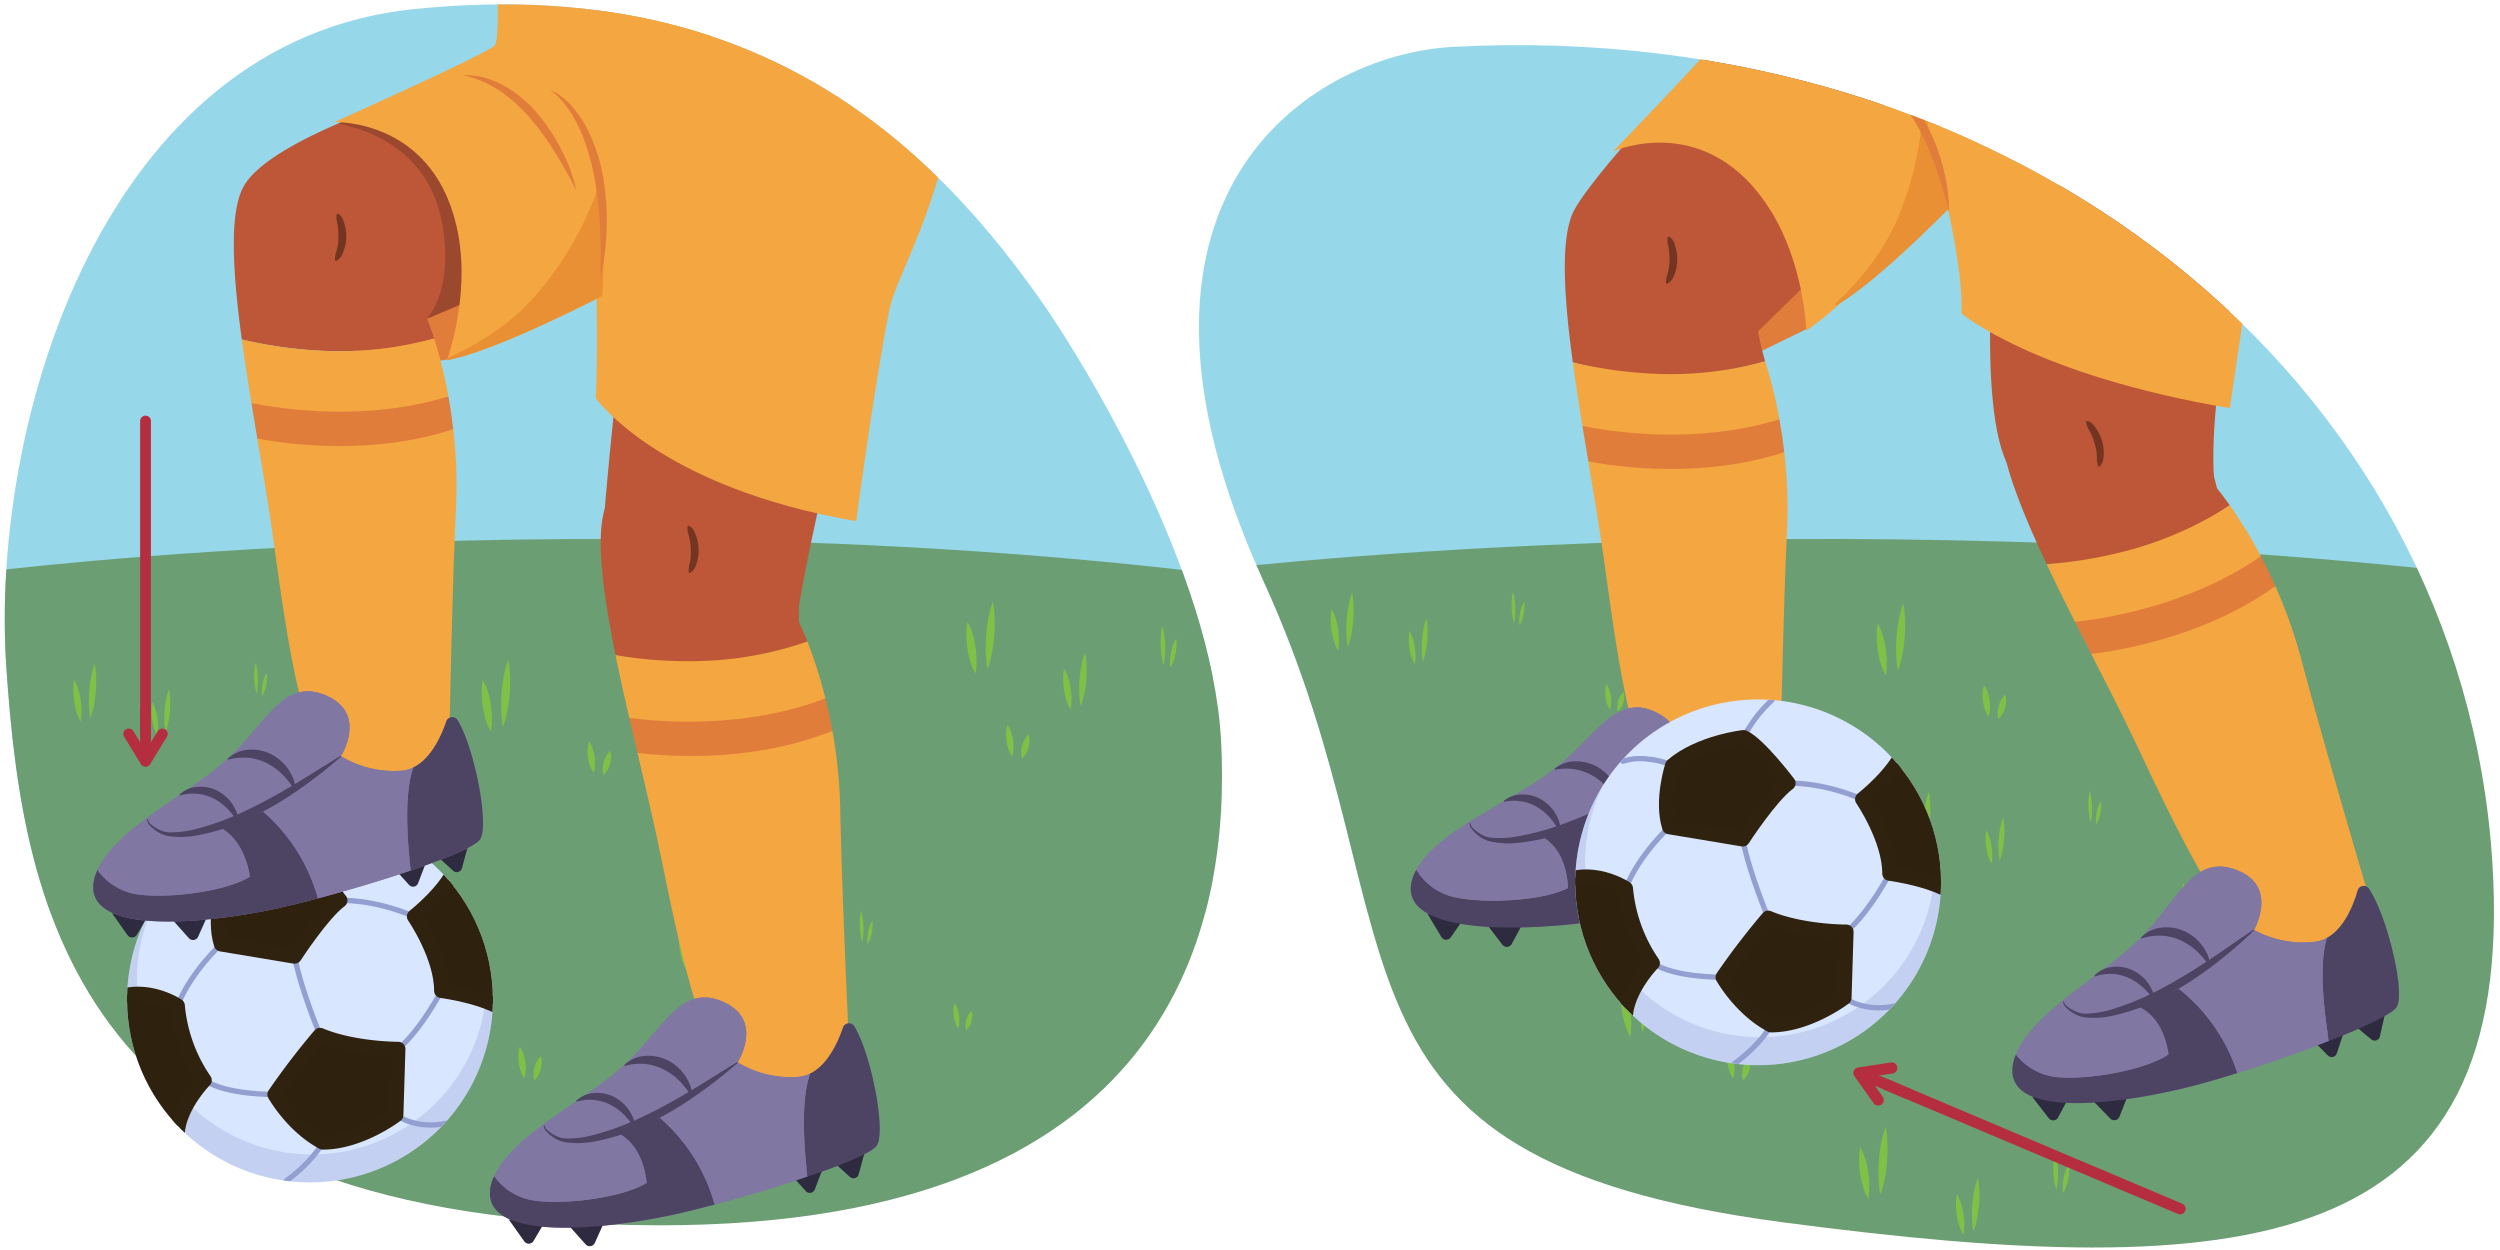 <svg id="Layer_1" data-name="Layer 1" xmlns="http://www.w3.org/2000/svg" xmlns:xlink="http://www.w3.org/1999/xlink" width="760" height="380" viewBox="0 0 760 380"><defs><style>.cls-1,.cls-20,.cls-23,.cls-24,.cls-25,.cls-26,.cls-27,.cls-28{fill:none;}.cls-2{clip-path:url(#clip-path);}.cls-3{fill:#96d7ea;}.cls-4{fill:#6c9e73;}.cls-5{fill:#7fc146;}.cls-6{fill:#e07d3b;}.cls-7{fill:#bd5738;}.cls-8{fill:#9c482e;}.cls-9{fill:#f4a640;}.cls-10{fill:#733522;}.cls-11{clip-path:url(#clip-path-2);}.cls-12{fill:#e89033;}.cls-13{fill:#8077a3;}.cls-14{fill:#2e2b40;}.cls-15{fill:#4d4363;}.cls-16{clip-path:url(#clip-path-3);}.cls-17{fill:#d9e6ff;}.cls-18{clip-path:url(#clip-path-4);}.cls-19{fill:#949fd1;isolation:isolate;opacity:0.3;}.cls-20{stroke:#949fd1;stroke-width:1.615px;}.cls-20,.cls-21,.cls-23,.cls-24,.cls-26,.cls-27{stroke-linecap:round;}.cls-20,.cls-23,.cls-25,.cls-26,.cls-28{stroke-miterlimit:10;}.cls-21{fill:#2e220e;stroke:#2f220e;stroke-width:4.433px;}.cls-21,.cls-24,.cls-27{stroke-linejoin:round;}.cls-22{clip-path:url(#clip-path-5);}.cls-23,.cls-24,.cls-25,.cls-26,.cls-27,.cls-28{stroke:#b52e3f;}.cls-23,.cls-24,.cls-25{stroke-width:3.28px;}.cls-26,.cls-27,.cls-28{stroke-width:3.388px;}.cls-29{clip-path:url(#clip-path-6);}</style><clipPath id="clip-path"><path class="cls-1" d="M317.007,92.187C275.757,32.933,220.164-6.781,125.9,2.758S-3.221,127.959,1.944,203.079,23.9,368.821,191.756,372.4s182.065-94.2,179.483-146.664S328.628,108.88,317.007,92.187Z"/></clipPath><clipPath id="clip-path-2"><path class="cls-1" d="M101.615,37.132s45.559-20.381,48.735-23.268c2.016-1.833.367-29.682.367-29.682L218.507-.977l-14.291,79.7s-48,26.933-68.34,30.781c0,0,6.915-18.8,3.481-37.926C132.945,35.85,101.615,37.132,101.615,37.132Z"/></clipPath><clipPath id="clip-path-3"><path class="cls-1" d="M441.813,14.239c-43.806,2.3-110.973,45.954-57.64,162.542C433.743,285.143,393.4,352,542.105,371.6c140.468,18.511,223.28,11,215.57-109.515C748.31,115.684,613.436,5.206,441.813,14.239Z"/></clipPath><clipPath id="clip-path-4"><path class="cls-1" d="M482.239,287.265a55.594,55.594,0,1,0,33.184-71.276l-.011,0A55.6,55.6,0,0,0,482.239,287.265Z"/></clipPath><clipPath id="clip-path-5"><path class="cls-1" d="M502.327,35.415S538.975,1.533,541.061-2.219c1.324-2.38-9.146-28.239-9.146-28.239l68.977-7.62,11.949,80.084s-36.868,40.871-54.906,51.021c0,0,.539-20.023-8.831-37.048C531.6,24.179,502.327,35.415,502.327,35.415Z"/></clipPath><clipPath id="clip-path-6"><path class="cls-1" d="M42,322.9a55.594,55.594,0,1,0,33.184-71.276l-.01,0A55.6,55.6,0,0,0,42,322.9Z"/></clipPath></defs><g class="cls-2"><rect class="cls-3" x="-4.105" y="-6.707" width="372.698" height="284.494"/><path class="cls-4" d="M-4.052,173.81s186.508-23.779,385.92,2.161v211.77H-9.917Z"/><path class="cls-5" d="M47.863,223.5a10.7,10.7,0,0,0,.2-1.754,17.665,17.665,0,0,0-.223-3.585,15.086,15.086,0,0,0-.9-3.3,7.148,7.148,0,0,0-.709-1.375,10.611,10.611,0,0,0-.2,1.754,17.463,17.463,0,0,0,.226,3.585,15.244,15.244,0,0,0,.9,3.3A7.137,7.137,0,0,0,47.863,223.5Z"/><path class="cls-5" d="M50.312,222.626a12.793,12.793,0,0,0,.633-1.944,26.752,26.752,0,0,0,.72-4.418,28,28,0,0,0,.03-4.565,15.222,15.222,0,0,0-.3-2.142,12.674,12.674,0,0,0-.634,1.943,26.473,26.473,0,0,0-.719,4.42,28.453,28.453,0,0,0-.028,4.566A15.368,15.368,0,0,0,50.312,222.626Z"/><path class="cls-5" d="M109.638,237.837a3.967,3.967,0,0,1-.2-1.039,6.279,6.279,0,0,1,.224-2.126,6.366,6.366,0,0,1,.9-1.959,4.211,4.211,0,0,1,.709-.816,3.917,3.917,0,0,1,.2,1.041,6.223,6.223,0,0,1-.226,2.124,6.428,6.428,0,0,1-.9,1.959A4.168,4.168,0,0,1,109.638,237.837Z"/><path class="cls-5" d="M107.189,237.321a5.85,5.85,0,0,1-.633-1.152,10.17,10.17,0,0,1-.72-2.62,9.867,9.867,0,0,1-.029-2.706,5.658,5.658,0,0,1,.294-1.27,5.79,5.79,0,0,1,.634,1.151,10.569,10.569,0,0,1,.747,5.329A5.675,5.675,0,0,1,107.189,237.321Z"/><path class="cls-5" d="M79.66,211.671a8.188,8.188,0,0,1-.079-1.268,13.177,13.177,0,0,1,.266-2.566,11.108,11.108,0,0,1,.717-2.338,5.151,5.151,0,0,1,.528-.959,8.138,8.138,0,0,1,.08,1.269,13.023,13.023,0,0,1-.267,2.566,11.139,11.139,0,0,1-.719,2.336A5.1,5.1,0,0,1,79.66,211.671Z"/><path class="cls-5" d="M78.013,210.946a9.7,9.7,0,0,1-.372-1.423,20.4,20.4,0,0,1-.353-3.2,21.091,21.091,0,0,1,.124-3.282,11.212,11.212,0,0,1,.269-1.527,9.659,9.659,0,0,1,.372,1.422,20.08,20.08,0,0,1,.352,3.205,21.458,21.458,0,0,1-.125,3.282A11.4,11.4,0,0,1,78.013,210.946Z"/><path class="cls-5" d="M24.521,219.332a14.026,14.026,0,0,0,.237-2.213,23.12,23.12,0,0,0-.27-4.519,19.586,19.586,0,0,0-1.084-4.164,9.043,9.043,0,0,0-.856-1.736,13.927,13.927,0,0,0-.24,2.213,22.914,22.914,0,0,0,.273,4.519,19.794,19.794,0,0,0,1.086,4.163A9.073,9.073,0,0,0,24.521,219.332Z"/><path class="cls-5" d="M27.481,218.235a16.72,16.72,0,0,0,.765-2.451,35.1,35.1,0,0,0,.87-5.572,36.722,36.722,0,0,0,.036-5.756,19.826,19.826,0,0,0-.356-2.7,16.56,16.56,0,0,0-.767,2.45,34.761,34.761,0,0,0-.868,5.572,37.462,37.462,0,0,0-.034,5.757A20.052,20.052,0,0,0,27.481,218.235Z"/><path class="cls-5" d="M231.957,298.861a10.76,10.76,0,0,0,.2-1.754,17.6,17.6,0,0,0-.224-3.585,15.046,15.046,0,0,0-.9-3.305,7.116,7.116,0,0,0-.708-1.375,10.634,10.634,0,0,0-.2,1.755,17.38,17.38,0,0,0,.226,3.584,15.115,15.115,0,0,0,.9,3.3A7.173,7.173,0,0,0,231.957,298.861Z"/><path class="cls-5" d="M234.407,297.99a12.8,12.8,0,0,0,.633-1.943,26.871,26.871,0,0,0,.72-4.419,27.992,27.992,0,0,0,.029-4.565,15.175,15.175,0,0,0-.294-2.142,12.733,12.733,0,0,0-.635,1.943,26.481,26.481,0,0,0-.718,4.42,28.453,28.453,0,0,0-.028,4.566A15.185,15.185,0,0,0,234.407,297.99Z"/><path class="cls-5" d="M293.733,313.2a3.932,3.932,0,0,1-.2-1.04,6.3,6.3,0,0,1,.223-2.125,6.386,6.386,0,0,1,.9-1.96,4.146,4.146,0,0,1,.709-.815,3.929,3.929,0,0,1,.2,1.04,6.2,6.2,0,0,1-.225,2.125,6.446,6.446,0,0,1-.9,1.958A4.2,4.2,0,0,1,293.733,313.2Z"/><path class="cls-5" d="M291.284,312.686a5.879,5.879,0,0,1-.633-1.153,10.131,10.131,0,0,1-.72-2.62,9.87,9.87,0,0,1-.03-2.706,5.623,5.623,0,0,1,.3-1.27,5.782,5.782,0,0,1,.634,1.152,10.548,10.548,0,0,1,.746,5.328A5.731,5.731,0,0,1,291.284,312.686Z"/><path class="cls-5" d="M263.755,287.035a8.039,8.039,0,0,1-.079-1.268,13.264,13.264,0,0,1,.265-2.566,11.134,11.134,0,0,1,.718-2.337,5.073,5.073,0,0,1,.528-.96,8.138,8.138,0,0,1,.08,1.269,13.015,13.015,0,0,1-.267,2.566,11.2,11.2,0,0,1-.719,2.336A5.1,5.1,0,0,1,263.755,287.035Z"/><path class="cls-5" d="M262.108,286.31a9.653,9.653,0,0,1-.372-1.423,20.277,20.277,0,0,1-.353-3.2,21.078,21.078,0,0,1,.124-3.281,11.322,11.322,0,0,1,.268-1.527,9.532,9.532,0,0,1,.373,1.421,20.094,20.094,0,0,1,.352,3.2,21.472,21.472,0,0,1-.125,3.283A11.556,11.556,0,0,1,262.108,286.31Z"/><path class="cls-5" d="M208.616,294.7a14.151,14.151,0,0,0,.237-2.213,23.11,23.11,0,0,0-.27-4.518A19.7,19.7,0,0,0,207.5,283.8a9.011,9.011,0,0,0-.856-1.735,13.9,13.9,0,0,0-.24,2.212,22.9,22.9,0,0,0,.272,4.519,19.878,19.878,0,0,0,1.087,4.164A9.08,9.08,0,0,0,208.616,294.7Z"/><path class="cls-5" d="M211.576,293.6a16.728,16.728,0,0,0,.765-2.45,35.251,35.251,0,0,0,.87-5.573,36.712,36.712,0,0,0,.035-5.756,19.711,19.711,0,0,0-.355-2.7,16.364,16.364,0,0,0-.767,2.45,34.729,34.729,0,0,0-.868,5.571,37.336,37.336,0,0,0-.034,5.757A20.052,20.052,0,0,0,211.576,293.6Z"/><path class="cls-5" d="M325.49,215.708a13.254,13.254,0,0,0,.243-2.175,21.776,21.776,0,0,0-.277-4.447,18.678,18.678,0,0,0-1.112-4.1,8.8,8.8,0,0,0-.879-1.706,13.186,13.186,0,0,0-.246,2.176,21.633,21.633,0,0,0,.28,4.446A18.791,18.791,0,0,0,324.614,214,8.811,8.811,0,0,0,325.49,215.708Z"/><path class="cls-5" d="M328.527,214.628a15.878,15.878,0,0,0,.786-2.411,33.267,33.267,0,0,0,.892-5.479,34.737,34.737,0,0,0,.037-5.662,18.806,18.806,0,0,0-.365-2.656,15.718,15.718,0,0,0-.787,2.409,32.9,32.9,0,0,0-.891,5.482,35.166,35.166,0,0,0-.034,5.662A18.905,18.905,0,0,0,328.527,214.628Z"/><path class="cls-5" d="M310.7,230.587a4.871,4.871,0,0,1-.243-1.29,7.758,7.758,0,0,1,.277-2.635,7.9,7.9,0,0,1,1.112-2.43,5.164,5.164,0,0,1,.879-1.012,4.857,4.857,0,0,1,.246,1.291,7.716,7.716,0,0,1-.28,2.635,7.975,7.975,0,0,1-1.115,2.429A5.176,5.176,0,0,1,310.7,230.587Z"/><path class="cls-5" d="M307.664,229.947a7.243,7.243,0,0,1-.786-1.429,12.6,12.6,0,0,1-.892-3.249,12.21,12.21,0,0,1-.037-3.357,7.035,7.035,0,0,1,.365-1.574,7.183,7.183,0,0,1,.787,1.428,13.1,13.1,0,0,1,.925,6.607A7.058,7.058,0,0,1,307.664,229.947Z"/><path class="cls-5" d="M355.783,202.978a10.144,10.144,0,0,1-.1-1.572,16.465,16.465,0,0,1,.33-3.183,13.756,13.756,0,0,1,.89-2.9,6.316,6.316,0,0,1,.654-1.19,10.023,10.023,0,0,1,.1,1.575,16.274,16.274,0,0,1-.331,3.181,13.9,13.9,0,0,1-.892,2.9A6.269,6.269,0,0,1,355.783,202.978Z"/><path class="cls-5" d="M353.741,202.079a11.975,11.975,0,0,1-.461-1.765,25.1,25.1,0,0,1-.438-3.972,26.219,26.219,0,0,1,.153-4.07,14,14,0,0,1,.334-1.893,11.9,11.9,0,0,1,.461,1.763,24.811,24.811,0,0,1,.437,3.975,26.572,26.572,0,0,1-.155,4.07A14.258,14.258,0,0,1,353.741,202.079Z"/><path class="cls-5" d="M296.543,204.733a17.406,17.406,0,0,0,.294-2.744,28.614,28.614,0,0,0-.335-5.605,24.363,24.363,0,0,0-1.344-5.164,11.166,11.166,0,0,0-1.062-2.152,17.349,17.349,0,0,0-.3,2.744,28.48,28.48,0,0,0,.338,5.6,24.614,24.614,0,0,0,1.348,5.163A11.234,11.234,0,0,0,296.543,204.733Z"/><path class="cls-5" d="M300.214,203.372a20.588,20.588,0,0,0,.948-3.039,43.408,43.408,0,0,0,1.079-6.91,45.512,45.512,0,0,0,.045-7.138,24.58,24.58,0,0,0-.441-3.347,20.442,20.442,0,0,0-.951,3.038,42.906,42.906,0,0,0-1.077,6.909,46.378,46.378,0,0,0-.042,7.14A24.837,24.837,0,0,0,300.214,203.372Z"/><path class="cls-5" d="M183.484,235.624a4.894,4.894,0,0,1-.244-1.29,7.789,7.789,0,0,1,.277-2.636,7.926,7.926,0,0,1,1.112-2.429,5.186,5.186,0,0,1,.88-1.012,4.891,4.891,0,0,1,.246,1.29,7.711,7.711,0,0,1-.28,2.635,7.988,7.988,0,0,1-1.115,2.429A5.2,5.2,0,0,1,183.484,235.624Z"/><path class="cls-5" d="M180.446,234.984a7.3,7.3,0,0,1-.785-1.43,12.539,12.539,0,0,1-.893-3.249,12.2,12.2,0,0,1-.036-3.356,7.005,7.005,0,0,1,.364-1.575,7.16,7.16,0,0,1,.787,1.428,13.118,13.118,0,0,1,.926,6.608A7.089,7.089,0,0,1,180.446,234.984Z"/><path class="cls-5" d="M149.218,222.357a17.552,17.552,0,0,0,.294-2.744,28.682,28.682,0,0,0-.335-5.6,24.39,24.39,0,0,0-1.344-5.165,11.238,11.238,0,0,0-1.063-2.152,17.451,17.451,0,0,0-.3,2.744,28.4,28.4,0,0,0,.338,5.6,24.6,24.6,0,0,0,1.348,5.163A11.194,11.194,0,0,0,149.218,222.357Z"/><path class="cls-5" d="M152.888,221a20.6,20.6,0,0,0,.949-3.039,43.619,43.619,0,0,0,1.079-6.91,45.625,45.625,0,0,0,.044-7.138,24.611,24.611,0,0,0-.441-3.347,20.442,20.442,0,0,0-.951,3.038,42.928,42.928,0,0,0-1.076,6.91,46.239,46.239,0,0,0-.042,7.139A24.952,24.952,0,0,0,152.888,221Z"/><path class="cls-5" d="M162.418,328.436a4.871,4.871,0,0,1-.243-1.29,7.758,7.758,0,0,1,.277-2.635,7.9,7.9,0,0,1,1.112-2.43,5.164,5.164,0,0,1,.879-1.012,4.857,4.857,0,0,1,.246,1.291,7.691,7.691,0,0,1-.28,2.635,7.975,7.975,0,0,1-1.115,2.429A5.176,5.176,0,0,1,162.418,328.436Z"/><path class="cls-5" d="M159.381,327.8a7.213,7.213,0,0,1-.785-1.429,12.561,12.561,0,0,1-.893-3.249,12.249,12.249,0,0,1-.037-3.357,7.016,7.016,0,0,1,.365-1.574,7.183,7.183,0,0,1,.787,1.428,13.1,13.1,0,0,1,.925,6.607A7.058,7.058,0,0,1,159.381,327.8Z"/><path class="cls-5" d="M128.152,315.169a17.386,17.386,0,0,0,.294-2.744,28.676,28.676,0,0,0-.334-5.6,24.42,24.42,0,0,0-1.345-5.164,11.2,11.2,0,0,0-1.062-2.153,17.369,17.369,0,0,0-.3,2.744,28.419,28.419,0,0,0,.339,5.605,24.617,24.617,0,0,0,1.347,5.163A11.273,11.273,0,0,0,128.152,315.169Z"/><path class="cls-5" d="M131.823,313.808a20.608,20.608,0,0,0,.949-3.038,43.633,43.633,0,0,0,1.079-6.911,45.624,45.624,0,0,0,.044-7.138,24.611,24.611,0,0,0-.441-3.347,20.484,20.484,0,0,0-.951,3.039,43.017,43.017,0,0,0-1.077,6.909,46.365,46.365,0,0,0-.042,7.139A24.805,24.805,0,0,0,131.823,313.808Z"/><path class="cls-6" d="M138.625,108.587c-6.963,2.565-30.415,1.832-30.415,1.832l14.658-72.188,21.986,14.291,9.527,48.37Z"/><path class="cls-7" d="M157.679,85.135c-3.664-42.506-24.185-58.629-24.185-58.629S82.927,41.163,74.132,56.553c-4.505,7.885-3.432,25.965-.624,46.652a133,133,0,0,0,27.924,3.55,108.136,108.136,0,0,0,30.546-3.864c-1.237-3.875-2.148-6.03-2.148-6.03Z"/><path class="cls-8" d="M133.494,26.506a297.456,297.456,0,0,0-30.627,11.029c28.8,6.273,32.46,27.836,32.46,40.638,0,12.825-5.5,18.688-5.5,18.688l27.849-11.726C154.015,42.629,133.494,26.506,133.494,26.506Z"/><path class="cls-9" d="M136.319,120.515a141.623,141.623,0,0,0-4.341-17.624,108.136,108.136,0,0,1-30.546,3.864,133,133,0,0,1-27.924-3.55c.851,6.271,1.862,12.782,2.925,19.321C86.07,126.989,111.552,130.718,136.319,120.515Z"/><path class="cls-6" d="M76.433,122.526c.585,3.6,1.185,7.2,1.784,10.786,10.96,5.9,37.272,7.972,59.573-2.823-.405-3.551-.911-6.886-1.471-9.974C111.437,128.193,86.134,124.472,76.433,122.526Z"/><path class="cls-9" d="M78.217,133.312c1.73,10.341,3.443,20.46,4.71,29.507,5.13,36.644,10.993,85.746,33.711,82.814l19.788-10.26s.733-48.369,2.2-81.348a149.465,149.465,0,0,0-.835-23.536C113.839,138.326,89.207,135.34,78.217,133.312Z"/><path class="cls-10" d="M102.658,64.913c1.45.74,1.743,2.117,2.114,3.365a13.329,13.329,0,0,1,.488,3.958,12,12,0,0,1-.758,3.94A8.556,8.556,0,0,1,103.675,78a3.755,3.755,0,0,1-1.571,1.353l-.246-.152c-.176-1.525.389-2.47.62-3.623a15.658,15.658,0,0,0,.406-3.4,19.834,19.834,0,0,0-.2-3.449l-.156-.861c-.069-.284-.135-.569-.182-.861a5.146,5.146,0,0,1,.053-1.953Z"/><path class="cls-9" d="M101.615,37.132s45.559-20.381,48.735-23.268c2.016-1.833.367-29.682.367-29.682L218.507-.977l-14.291,79.7s-48,26.933-68.34,30.781c0,0,6.915-18.8,3.481-37.926C132.945,35.85,101.615,37.132,101.615,37.132Z"/><path class="cls-7" d="M183.33,162.086c1.465-24.184,8.061-79.15,8.061-79.15l66.691,31.514s-11.726,47.636-15.39,71.088Z"/><path class="cls-7" d="M221.854,136.905a36.443,36.443,0,0,0-24.464,3.324c-5.955,4.019-10.706,8.242-12.7,12.334-3.98,8.162-1.726,26.134,2.43,46.592,6.01,1.059,15.857,4.36,28.227,3.867,12.323-.492,23.618-4.144,30.1-8.007-1.488-3.786-2.538-5.876-2.538-5.876S243.469,141.73,221.854,136.905Z"/><path class="cls-9" d="M250.929,212.317a141.5,141.5,0,0,0-5.485-17.3,108.156,108.156,0,0,1-30.228,5.855,132.974,132.974,0,0,1-28.1-1.715c1.26,6.2,2.695,12.633,4.183,19.088C201.052,221.253,228.606,224.361,250.929,212.317Z"/><path class="cls-6" d="M191.3,218.243c.82,3.553,1.655,7.113,2.487,10.647,10.784,3.551,36.681,4.794,59.26-6.716-.636-3.517-1.36-6.812-2.121-9.857C226.6,221.607,201.111,219.551,191.3,218.243Z"/><path class="cls-9" d="M193.79,228.89c2.4,10.206,4.774,20.191,6.63,29.135,7.518,36.23,16.582,84.843,39.06,80.431l19.074-11.534s-2.435-48.313-3.131-81.318a149.345,149.345,0,0,0-2.373-23.43C229.664,231.561,204.888,230.194,193.79,228.89Z"/><path class="cls-10" d="M209.3,159.77c1.5.644,1.878,2,2.33,3.22a13.359,13.359,0,0,1,.746,3.918,11.992,11.992,0,0,1-.5,3.981,8.519,8.519,0,0,1-.706,1.869,3.748,3.748,0,0,1-1.479,1.453l-.255-.135c-.276-1.511.226-2.491.381-3.656a15.673,15.673,0,0,0,.183-3.419,19.88,19.88,0,0,0-.421-3.429l-.212-.849c-.088-.278-.172-.558-.239-.847a5.161,5.161,0,0,1-.074-1.952Z"/><path class="cls-9" d="M180.4,53.988s1.832,44.155.733,67.058c0,0,19.055,27.116,79.15,37.376,0,0,5.863-43.972,10.26-65.042,1.811-8.676,16.123-33.162,18.688-59.729,3.409-35.3-3.3-33.9-3.3-33.9l-104.8-4.031Z"/><g class="cls-11"><path class="cls-12" d="M126.9,112.251s21.741-5.863,36.4-22.963,19.054-34.2,19.054-34.2,3.176,28.827-1.221,49.836S126.9,112.251,126.9,112.251Z"/></g><path class="cls-6" d="M182.6,84.4c-.026-5.2.1-10.335-.2-15.452a115.384,115.384,0,0,0-1.744-15.174c-.265-1.238-.5-2.486-.782-3.72l-.994-3.663c-.4-1.2-.752-2.414-1.193-3.595l-.7-1.756a15.919,15.919,0,0,0-.736-1.742l-.809-1.711c-.255-.581-.617-1.1-.907-1.658a29.962,29.962,0,0,0-2.02-3.2,25.843,25.843,0,0,0-5.3-5.491,20.715,20.715,0,0,1,6.3,4.671,33.51,33.51,0,0,1,4.572,6.472,50.586,50.586,0,0,1,5.155,14.9,77.194,77.194,0,0,1,1.207,15.64A82.655,82.655,0,0,1,182.6,84.4Z"/><path class="cls-6" d="M175.268,58.019c-1.957-3.876-4.034-7.627-6.269-11.259-1.144-1.8-2.28-3.595-3.528-5.308a60.432,60.432,0,0,0-3.883-5,47.363,47.363,0,0,0-4.326-4.571,42.219,42.219,0,0,0-4.864-3.956,36.647,36.647,0,0,0-5.484-3.083,37.51,37.51,0,0,0-6.091-2,24.11,24.11,0,0,1,6.519.784,28.832,28.832,0,0,1,6.138,2.558,38.071,38.071,0,0,1,10.108,8.569,55.728,55.728,0,0,1,7.193,11.013A53.322,53.322,0,0,1,175.268,58.019Z"/></g><path class="cls-13" d="M259.71,311.99a1.907,1.907,0,0,0-3.432.407c-1.419,4.19-4.546,11.33-10,13.975a10.058,10.058,0,0,1-3.357.976,31.033,31.033,0,0,1-18.688-4.4s7.98-12.481-3.848-18.138c-12.642-6.047-18.009,6.466-28.582,17.039-12.642,12.642-35.119,21.965-41.562,35.7a12.037,12.037,0,0,0-1.31,5.526c.549,14.291,35.177,10.443,53.865,6.6,3.971-.818,8.986-2.033,14.451-3.487,9.064-2.411,19.37-5.478,28.225-8.482,10.931-3.707,19.649-7.316,21.084-9.468C269.4,343.968,264.885,320.482,259.71,311.99Z"/><path class="cls-14" d="M154.647,370.694l4.721,6.665a1.691,1.691,0,0,0,2.836-.117l3.436-5.815Z"/><path class="cls-14" d="M172.587,372.194l5.445,6.089a1.691,1.691,0,0,0,2.8-.437l2.757-6.167Z"/><path class="cls-14" d="M250.707,353.721l-3,7.841a1.627,1.627,0,0,1-2.764.507l-4.675-5.172Z"/><path class="cls-14" d="M263.249,348.881l-2.214,8.1a1.627,1.627,0,0,1-2.7.776l-5.161-4.686Z"/><path class="cls-15" d="M200.6,339.807,188,344.523c8.062,4.03,8.567,15.072,8.567,15.072-7.695,4.763-26.75,6.962-35.544,5.13a18.13,18.13,0,0,1-10.782-7.175,12.037,12.037,0,0,0-1.31,5.526c.549,14.291,35.177,10.443,53.865,6.595,3.971-.817,8.986-2.032,14.451-3.486A53.886,53.886,0,0,0,200.6,339.807Z"/><path class="cls-15" d="M256.278,312.4c-1.419,4.191-4.546,11.331-10,13.976-2.939,8.172-1.821,22.81-.806,31.331,10.931-3.707,19.649-7.316,21.084-9.468,2.845-4.267-1.671-27.752-6.846-36.245A1.908,1.908,0,0,0,256.278,312.4Z"/><path class="cls-13" d="M246.278,326.372a10.058,10.058,0,0,1-3.357.976,31.033,31.033,0,0,1-18.688-4.4s7.98-12.481-3.848-18.138c-12.642-6.047-18.009,6.466-28.582,17.039-12.642,12.642-35.119,21.965-41.562,35.7a18.13,18.13,0,0,0,10.782,7.175c8.794,1.832,27.849-.367,35.544-5.13,0,0-.713-11.042-8.774-15.072l12.805-4.716a53.886,53.886,0,0,1,16.649,26.378c9.065-2.411,19.37-5.478,28.225-8.482C244.457,349.182,243.339,334.544,246.278,326.372Z"/><path class="cls-15" d="M165.55,342.149a2.5,2.5,0,0,0,1.029,1.583,12,12,0,0,0,1.661,1.162,11.115,11.115,0,0,0,1.807.854,6.378,6.378,0,0,0,1.876.347,28.89,28.89,0,0,0,7.953-.926,80.871,80.871,0,0,0,15.331-5.6c2.477-1.174,4.951-2.384,7.355-3.739,2.449-1.279,4.815-2.717,7.221-4.115,4.781-2.849,9.471-5.906,14.364-8.86l.172.2a146.224,146.224,0,0,1-13.353,10.4,102.58,102.58,0,0,1-14.662,8.477,62.842,62.842,0,0,1-16.121,5.157,25.432,25.432,0,0,1-8.475.123,9.2,9.2,0,0,1-3.884-1.736,10.506,10.506,0,0,1-1.612-1.407,2.74,2.74,0,0,1-.921-1.962Z"/><path class="cls-15" d="M175.143,334.677a8.485,8.485,0,0,1,5.418-2.381,11.2,11.2,0,0,1,6.008,1.112,12.446,12.446,0,0,1,2.543,1.71,10.537,10.537,0,0,1,2,2.229,13.412,13.412,0,0,1,1.393,2.576,12.812,12.812,0,0,1,.627,2.87l-.225.135c-.513-.717-1-1.448-1.531-2.149-.589-.649-1.1-1.376-1.745-1.964a16.167,16.167,0,0,0-4.221-3.049,13.741,13.741,0,0,0-5-1.383,14.07,14.07,0,0,0-5.175.538Z"/><path class="cls-15" d="M189.793,323.768a9.9,9.9,0,0,1,6.236-2.755,13.122,13.122,0,0,1,6.911,1.3,14.276,14.276,0,0,1,5.245,4.522,16.528,16.528,0,0,1,1.592,2.975,14.74,14.74,0,0,1,.722,3.3l-.259.156c-.591-.826-1.156-1.667-1.762-2.474l-.982-1.152a9.2,9.2,0,0,0-1.026-1.107l-1.1-1.033c-.364-.347-.8-.609-1.193-.917a16.961,16.961,0,0,0-2.563-1.558,15.8,15.8,0,0,0-5.753-1.592,16.186,16.186,0,0,0-5.955.619Z"/><g class="cls-16"><rect class="cls-3" x="349.586" y="-6.707" width="386.456" height="284.494"/><path class="cls-4" d="M363.4,173.81s186.509-23.779,401.483,2.161v211.77H357.532Z"/><path class="cls-5" d="M430.117,201.939a10.76,10.76,0,0,0,.2-1.754,17.612,17.612,0,0,0-.224-3.586,15.036,15.036,0,0,0-.9-3.3,7.108,7.108,0,0,0-.708-1.376,10.634,10.634,0,0,0-.2,1.755,17.393,17.393,0,0,0,.226,3.585,15.121,15.121,0,0,0,.9,3.3A7.165,7.165,0,0,0,430.117,201.939Z"/><path class="cls-5" d="M432.567,201.068a12.793,12.793,0,0,0,.633-1.944,26.876,26.876,0,0,0,.72-4.418,28,28,0,0,0,.029-4.566,15.175,15.175,0,0,0-.294-2.142,12.733,12.733,0,0,0-.635,1.943,26.5,26.5,0,0,0-.718,4.42,28.465,28.465,0,0,0-.028,4.567A15.216,15.216,0,0,0,432.567,201.068Z"/><path class="cls-5" d="M491.893,216.279a3.932,3.932,0,0,1-.2-1.04,6.3,6.3,0,0,1,.223-2.125,6.391,6.391,0,0,1,.9-1.959,4.135,4.135,0,0,1,.709-.816,3.929,3.929,0,0,1,.2,1.04,6.2,6.2,0,0,1-.225,2.125,6.463,6.463,0,0,1-.9,1.959A4.168,4.168,0,0,1,491.893,216.279Z"/><path class="cls-5" d="M489.444,215.763a5.85,5.85,0,0,1-.633-1.152,10.142,10.142,0,0,1-.72-2.62,9.877,9.877,0,0,1-.03-2.707,5.641,5.641,0,0,1,.3-1.27,5.819,5.819,0,0,1,.634,1.152,10.548,10.548,0,0,1,.746,5.328A5.712,5.712,0,0,1,489.444,215.763Z"/><path class="cls-5" d="M461.915,190.113a8.053,8.053,0,0,1-.079-1.268,13.266,13.266,0,0,1,.265-2.567,11.171,11.171,0,0,1,.718-2.337,5.073,5.073,0,0,1,.528-.96,8.145,8.145,0,0,1,.08,1.27,13.006,13.006,0,0,1-.267,2.565,11.209,11.209,0,0,1-.719,2.337A5.1,5.1,0,0,1,461.915,190.113Z"/><path class="cls-5" d="M460.268,189.388a9.7,9.7,0,0,1-.372-1.423,20.291,20.291,0,0,1-.353-3.2,21.086,21.086,0,0,1,.124-3.282,11.322,11.322,0,0,1,.268-1.527,9.526,9.526,0,0,1,.373,1.422,20.08,20.08,0,0,1,.352,3.205,21.464,21.464,0,0,1-.125,3.282A11.6,11.6,0,0,1,460.268,189.388Z"/><path class="cls-5" d="M406.776,197.774a14.172,14.172,0,0,0,.237-2.213,23.12,23.12,0,0,0-.27-4.519,19.674,19.674,0,0,0-1.084-4.164,9.043,9.043,0,0,0-.856-1.736,13.927,13.927,0,0,0-.24,2.213,22.913,22.913,0,0,0,.272,4.519,19.884,19.884,0,0,0,1.087,4.163A9.041,9.041,0,0,0,406.776,197.774Z"/><path class="cls-5" d="M409.736,196.676a16.676,16.676,0,0,0,.765-2.45,35.255,35.255,0,0,0,.87-5.572,36.713,36.713,0,0,0,.035-5.756,19.744,19.744,0,0,0-.355-2.7,16.415,16.415,0,0,0-.767,2.45,34.653,34.653,0,0,0-.868,5.571,37.336,37.336,0,0,0-.034,5.757A20.052,20.052,0,0,0,409.736,196.676Z"/><path class="cls-5" d="M605.445,262.458a10.7,10.7,0,0,0,.2-1.754,17.665,17.665,0,0,0-.223-3.585,15.086,15.086,0,0,0-.9-3.305,7.148,7.148,0,0,0-.709-1.375,10.611,10.611,0,0,0-.2,1.754,17.463,17.463,0,0,0,.226,3.585,15.162,15.162,0,0,0,.9,3.3A7.129,7.129,0,0,0,605.445,262.458Z"/><path class="cls-5" d="M607.894,261.587a12.793,12.793,0,0,0,.633-1.944,26.752,26.752,0,0,0,.72-4.418,28,28,0,0,0,.03-4.565,15.222,15.222,0,0,0-.3-2.142,12.683,12.683,0,0,0-.634,1.942,26.5,26.5,0,0,0-.719,4.421,28.453,28.453,0,0,0-.028,4.566A15.216,15.216,0,0,0,607.894,261.587Z"/><path class="cls-5" d="M667.22,276.8a3.981,3.981,0,0,1-.2-1.04,6.276,6.276,0,0,1,.224-2.125,6.366,6.366,0,0,1,.9-1.959,4.211,4.211,0,0,1,.709-.816,3.905,3.905,0,0,1,.2,1.041,6.223,6.223,0,0,1-.226,2.124,6.428,6.428,0,0,1-.9,1.959A4.168,4.168,0,0,1,667.22,276.8Z"/><path class="cls-5" d="M664.771,276.282a5.85,5.85,0,0,1-.633-1.152,10.17,10.17,0,0,1-.72-2.62,9.867,9.867,0,0,1-.029-2.706,5.658,5.658,0,0,1,.294-1.27,5.79,5.79,0,0,1,.634,1.151,10.567,10.567,0,0,1,.747,5.328A5.675,5.675,0,0,1,664.771,276.282Z"/><path class="cls-5" d="M637.242,250.632a8.2,8.2,0,0,1-.079-1.268,13.177,13.177,0,0,1,.266-2.566,11.108,11.108,0,0,1,.717-2.338,5.108,5.108,0,0,1,.528-.959,8.138,8.138,0,0,1,.08,1.269,13.023,13.023,0,0,1-.267,2.566,11.157,11.157,0,0,1-.719,2.336A5.1,5.1,0,0,1,637.242,250.632Z"/><path class="cls-5" d="M635.6,249.907a9.7,9.7,0,0,1-.372-1.423,20.4,20.4,0,0,1-.353-3.2,21.091,21.091,0,0,1,.124-3.282,11.212,11.212,0,0,1,.269-1.527,9.659,9.659,0,0,1,.372,1.422,20.08,20.08,0,0,1,.352,3.2,21.458,21.458,0,0,1-.125,3.282A11.4,11.4,0,0,1,635.6,249.907Z"/><path class="cls-5" d="M582.1,258.293a14.026,14.026,0,0,0,.237-2.213,23.12,23.12,0,0,0-.27-4.519,19.554,19.554,0,0,0-1.084-4.164,9.043,9.043,0,0,0-.856-1.736,13.927,13.927,0,0,0-.24,2.213,22.838,22.838,0,0,0,.273,4.519,19.81,19.81,0,0,0,1.086,4.163A9.112,9.112,0,0,0,582.1,258.293Z"/><path class="cls-5" d="M585.063,257.2a16.676,16.676,0,0,0,.765-2.45,35.1,35.1,0,0,0,.87-5.572,36.845,36.845,0,0,0,.036-5.756,19.826,19.826,0,0,0-.356-2.7,16.56,16.56,0,0,0-.767,2.45,34.761,34.761,0,0,0-.868,5.572,37.336,37.336,0,0,0-.034,5.757A20.019,20.019,0,0,0,585.063,257.2Z"/><path class="cls-5" d="M596.889,375.405a13.389,13.389,0,0,0,.243-2.175,21.848,21.848,0,0,0-.277-4.447,18.678,18.678,0,0,0-1.112-4.1,8.8,8.8,0,0,0-.879-1.706,13.186,13.186,0,0,0-.246,2.176,21.558,21.558,0,0,0,.279,4.446,18.787,18.787,0,0,0,1.116,4.1A8.811,8.811,0,0,0,596.889,375.405Z"/><path class="cls-5" d="M599.926,374.325a15.956,15.956,0,0,0,.785-2.411,33.154,33.154,0,0,0,.893-5.479,34.737,34.737,0,0,0,.037-5.662,18.806,18.806,0,0,0-.365-2.656,15.718,15.718,0,0,0-.787,2.409,32.792,32.792,0,0,0-.891,5.482,35.3,35.3,0,0,0-.035,5.663A18.982,18.982,0,0,0,599.926,374.325Z"/><path class="cls-5" d="M627.182,362.675a10.144,10.144,0,0,1-.1-1.572,16.467,16.467,0,0,1,.329-3.183,13.874,13.874,0,0,1,.89-2.9,6.315,6.315,0,0,1,.655-1.189,10.087,10.087,0,0,1,.1,1.574,16.138,16.138,0,0,1-.331,3.182,13.887,13.887,0,0,1-.892,2.9A6.3,6.3,0,0,1,627.182,362.675Z"/><path class="cls-5" d="M625.139,361.776a12.137,12.137,0,0,1-.461-1.764,25.133,25.133,0,0,1-.437-3.973,26.219,26.219,0,0,1,.153-4.07,14.111,14.111,0,0,1,.333-1.893,11.808,11.808,0,0,1,.462,1.763,24.821,24.821,0,0,1,.436,3.975,26.582,26.582,0,0,1-.154,4.07A14.144,14.144,0,0,1,625.139,361.776Z"/><path class="cls-5" d="M567.942,364.43a17.552,17.552,0,0,0,.294-2.744,28.677,28.677,0,0,0-.335-5.6,24.358,24.358,0,0,0-1.344-5.165,11.237,11.237,0,0,0-1.062-2.152,17.349,17.349,0,0,0-.3,2.744,28.4,28.4,0,0,0,.338,5.6,24.614,24.614,0,0,0,1.348,5.163A11.234,11.234,0,0,0,567.942,364.43Z"/><path class="cls-5" d="M571.612,363.069a20.652,20.652,0,0,0,.949-3.039,43.522,43.522,0,0,0,1.079-6.91,45.625,45.625,0,0,0,.044-7.138,24.58,24.58,0,0,0-.441-3.347,20.442,20.442,0,0,0-.951,3.038,43.026,43.026,0,0,0-1.076,6.909,46.251,46.251,0,0,0-.042,7.14A24.952,24.952,0,0,0,571.612,363.069Z"/><path class="cls-5" d="M607.551,218.553a4.871,4.871,0,0,1-.243-1.29,7.792,7.792,0,0,1,.277-2.636A7.9,7.9,0,0,1,608.7,212.2a5.164,5.164,0,0,1,.879-1.012,4.843,4.843,0,0,1,.246,1.29,7.709,7.709,0,0,1-.279,2.635,7.989,7.989,0,0,1-1.116,2.429A5.165,5.165,0,0,1,607.551,218.553Z"/><path class="cls-5" d="M604.514,217.913a7.242,7.242,0,0,1-.785-1.43,12.542,12.542,0,0,1-.893-3.248,12.249,12.249,0,0,1-.037-3.357,7.035,7.035,0,0,1,.365-1.575,7.212,7.212,0,0,1,.787,1.429,13.112,13.112,0,0,1,.926,6.607A7.089,7.089,0,0,1,604.514,217.913Z"/><path class="cls-5" d="M573.285,205.286a17.406,17.406,0,0,0,.294-2.744,28.676,28.676,0,0,0-.334-5.6,24.386,24.386,0,0,0-1.345-5.165,11.205,11.205,0,0,0-1.062-2.152,17.307,17.307,0,0,0-.3,2.744,28.327,28.327,0,0,0,.338,5.6,24.536,24.536,0,0,0,1.348,5.163A11.232,11.232,0,0,0,573.285,205.286Z"/><path class="cls-5" d="M576.956,203.925a20.6,20.6,0,0,0,.949-3.039,43.619,43.619,0,0,0,1.079-6.91,45.625,45.625,0,0,0,.044-7.138,24.611,24.611,0,0,0-.441-3.347,20.433,20.433,0,0,0-.951,3.039,43,43,0,0,0-1.077,6.909,46.365,46.365,0,0,0-.042,7.139A24.837,24.837,0,0,0,576.956,203.925Z"/><path class="cls-5" d="M529.868,328.436a4.894,4.894,0,0,1-.244-1.29,7.784,7.784,0,0,1,.277-2.635,7.922,7.922,0,0,1,1.113-2.43,5.164,5.164,0,0,1,.879-1.012,4.9,4.9,0,0,1,.246,1.291,7.716,7.716,0,0,1-.28,2.635,7.975,7.975,0,0,1-1.115,2.429A5.176,5.176,0,0,1,529.868,328.436Z"/><path class="cls-5" d="M526.83,327.8a7.274,7.274,0,0,1-.785-1.429,12.6,12.6,0,0,1-.893-3.249,12.207,12.207,0,0,1-.036-3.357,7.016,7.016,0,0,1,.365-1.574,7.183,7.183,0,0,1,.787,1.428,13.1,13.1,0,0,1,.925,6.607A7.089,7.089,0,0,1,526.83,327.8Z"/><path class="cls-5" d="M495.6,315.169a17.531,17.531,0,0,0,.294-2.744,28.6,28.6,0,0,0-.335-5.6,24.363,24.363,0,0,0-1.344-5.164,11.2,11.2,0,0,0-1.062-2.153,17.369,17.369,0,0,0-.3,2.744,28.49,28.49,0,0,0,.338,5.605,24.614,24.614,0,0,0,1.348,5.163A11.2,11.2,0,0,0,495.6,315.169Z"/><path class="cls-5" d="M499.273,313.808a20.693,20.693,0,0,0,.948-3.038,43.518,43.518,0,0,0,1.079-6.911,45.5,45.5,0,0,0,.044-7.138,24.724,24.724,0,0,0-.44-3.347,20.4,20.4,0,0,0-.952,3.039,43.026,43.026,0,0,0-1.076,6.909,46.365,46.365,0,0,0-.042,7.139A24.805,24.805,0,0,0,499.273,313.808Z"/><path class="cls-6" d="M534.606,107.146c-6.963,2.565-30.414,1.832-30.414,1.832L518.849,36.79l21.986,14.291,9.527,48.37Z"/><path class="cls-7" d="M610.192,140.965c-10.16-20.622-2.379-86.331-2.379-86.331l76.949,7.782s-13.834,53.6-11.681,83.4Z"/><path class="cls-7" d="M641.138,102.78a36.444,36.444,0,0,0-22.974,9.041c-4.829,5.318-8.441,10.55-9.406,15-1.927,8.875,4.533,25.8,13.43,44.681,6.09-.4,17-.391,28.9-3.81,11.853-3.405,20.52-10.052,26.771-14.069-2.345-3.324-3.861-5.105-3.861-5.105S663.28,102.331,641.138,102.78Z"/><path class="cls-9" d="M687.3,169.125a141.564,141.564,0,0,0-9.439-15.5,108.107,108.107,0,0,1-27.971,12.869,132.9,132.9,0,0,1-27.7,5.01c2.7,5.725,5.62,11.631,8.6,17.547C645.574,190.194,669.505,184.807,687.3,169.125Z"/><path class="cls-6" d="M630.787,189.047c1.64,3.257,3.3,6.516,4.945,9.751,17.2,1.237,42.89-4.668,55.968-20.6-1.454-3.265-2.94-6.293-4.4-9.07C665.876,183.929,640.625,187.988,630.787,189.047Z"/><path class="cls-9" d="M635.732,198.8c4.759,9.343,9.435,18.479,13.363,26.726,15.91,33.406,36.265,78.474,57.051,68.847l15.787-15.734s-13.844-46.352-22.361-78.246a149.531,149.531,0,0,0-7.872-22.2C671.213,192.87,646.823,197.429,635.732,198.8Z"/><path class="cls-10" d="M634.38,127.972c1.605.27,2.3,1.5,3.028,2.574a13.335,13.335,0,0,1,1.655,3.629,12.011,12.011,0,0,1,.462,3.985,8.55,8.55,0,0,1-.242,1.984,3.747,3.747,0,0,1-1.091,1.762l-.281-.071c-.626-1.4-.371-2.473-.5-3.641a15.717,15.717,0,0,0-.634-3.365,19.893,19.893,0,0,0-1.224-3.23l-.408-.775c-.151-.249-.3-.5-.433-.766a5.145,5.145,0,0,1-.536-1.879Z"/><path class="cls-13" d="M720.157,270.156a1.907,1.907,0,0,0-3.409.56c-1.23,4.25-4.035,11.523-9.365,14.409a10.062,10.062,0,0,1-3.31,1.126,31.031,31.031,0,0,1-18.866-3.557s7.414-12.826-4.656-17.948c-12.9-5.474-17.7,7.266-27.79,18.3-12.064,13.195-34.1,23.515-39.923,37.522a12.035,12.035,0,0,0-1.062,5.579c1.189,14.252,35.61,8.859,54.107,4.178,3.93-.994,8.885-2.433,14.28-4.129,8.948-2.814,19.105-6.34,27.817-9.737,10.754-4.192,19.3-8.188,20.639-10.4C731.27,301.669,725.707,278.409,720.157,270.156Z"/><path class="cls-14" d="M617.827,333.5l5.015,6.447a1.691,1.691,0,0,0,2.828-.244l3.172-5.963Z"/><path class="cls-14" d="M635.816,334.2l5.712,5.839a1.691,1.691,0,0,0,2.782-.562l2.478-6.284Z"/><path class="cls-14" d="M713.032,312.249l-2.647,7.967a1.627,1.627,0,0,1-2.738.63l-4.9-4.957Z"/><path class="cls-14" d="M725.345,306.853l-1.85,8.189a1.627,1.627,0,0,1-2.663.9l-5.365-4.451Z"/><path class="cls-15" d="M662.35,300.591l-12.217,5.425c8.234,3.666,9.076,14.523,9.076,14.523-7.474,5.1-26.412,8.153-35.279,6.716a18.124,18.124,0,0,1-11.092-6.685,12.035,12.035,0,0,0-1.062,5.579c1.188,14.252,35.61,8.859,54.107,4.178,3.93-.994,8.885-2.433,14.279-4.129A53.889,53.889,0,0,0,662.35,300.591Z"/><path class="cls-15" d="M716.748,270.716c-1.23,4.25-4.035,11.523-9.365,14.409-2.57,8.3-.8,22.869.6,31.336,10.754-4.192,19.3-8.188,20.639-10.4,2.651-4.39-2.912-27.65-8.462-35.9A1.907,1.907,0,0,0,716.748,270.716Z"/><path class="cls-13" d="M707.383,285.125a10.062,10.062,0,0,1-3.31,1.126,31.034,31.034,0,0,1-18.866-3.556s7.414-12.827-4.656-17.949c-12.9-5.474-17.7,7.266-27.79,18.3-12.064,13.195-34.1,23.515-39.923,37.522a18.124,18.124,0,0,0,11.092,6.685c8.867,1.437,27.805-1.612,35.279-6.716,0,0-1.257-10.65-9.491-14.316l12.632-5.632A53.889,53.889,0,0,1,680.162,326.2c8.948-2.814,19.106-6.34,27.818-9.737C706.585,307.994,704.813,293.421,707.383,285.125Z"/><path class="cls-15" d="M627.442,304.5a2.5,2.5,0,0,0,1.1,1.535,11.983,11.983,0,0,0,1.711,1.087,11.224,11.224,0,0,0,1.843.772,6.387,6.387,0,0,0,1.89.262,28.9,28.9,0,0,0,7.9-1.281,80.915,80.915,0,0,0,15.065-6.283c2.422-1.284,4.839-2.6,7.18-4.064,2.39-1.388,4.689-2.93,7.03-4.434,4.648-3.061,9.2-6.324,13.952-9.5l.181.191a146.4,146.4,0,0,1-12.874,10.991,102.641,102.641,0,0,1-14.267,9.125,62.913,62.913,0,0,1-15.874,5.872,25.413,25.413,0,0,1-8.462.5,9.215,9.215,0,0,1-3.958-1.56,10.6,10.6,0,0,1-1.673-1.334,2.741,2.741,0,0,1-1.008-1.919Z"/><path class="cls-15" d="M636.691,296.606A8.478,8.478,0,0,1,642,293.985a11.186,11.186,0,0,1,6.051.842,12.42,12.42,0,0,1,2.618,1.594,10.556,10.556,0,0,1,2.1,2.137,13.429,13.429,0,0,1,1.507,2.511,12.848,12.848,0,0,1,.756,2.839l-.219.145c-.545-.693-1.069-1.4-1.626-2.078-.618-.623-1.157-1.325-1.831-1.884A16.153,16.153,0,0,0,647,297.234a13.731,13.731,0,0,0-5.057-1.158,14.071,14.071,0,0,0-5.146.769Z"/><path class="cls-15" d="M650.839,285.052a9.89,9.89,0,0,1,6.106-3.031,13.119,13.119,0,0,1,6.962.984,14.287,14.287,0,0,1,5.442,4.282,16.536,16.536,0,0,1,1.723,2.9,14.764,14.764,0,0,1,.869,3.267l-.252.167c-.626-.8-1.23-1.613-1.871-2.392l-1.032-1.107a9.284,9.284,0,0,0-1.075-1.061l-1.146-.982c-.379-.33-.824-.572-1.232-.863a17.053,17.053,0,0,0-2.631-1.442,15.809,15.809,0,0,0-5.819-1.333,16.2,16.2,0,0,0-5.921.886Z"/><path class="cls-7" d="M580.459,55.691c-3.665-42.506-49.282-51.875-49.282-51.875s-43.623,44.312-52.418,59.7c-4.506,7.884-3.432,25.965-.624,46.651a125.291,125.291,0,0,0,27.923,4.148c12.33.316,23.378-2.51,30.547-4.462a82.951,82.951,0,0,1-2.148-9.127Z"/><path class="cls-9" d="M540.946,127.479a141.715,141.715,0,0,0-4.341-17.624,108.065,108.065,0,0,1-30.547,3.864,132.863,132.863,0,0,1-27.923-3.55c.851,6.271,1.862,12.782,2.925,19.321C490.605,132.581,514.729,137.3,540.946,127.479Z"/><path class="cls-6" d="M481.06,129.49c.585,3.6,1.185,7.206,1.784,10.787,15.067,4.481,40.865,6.687,59.573-2.823-.405-3.551-.911-6.886-1.471-9.975C516.064,135.158,490.761,131.437,481.06,129.49Z"/><path class="cls-9" d="M482.844,140.277c1.73,10.341,3.443,20.46,4.71,29.507,5.13,36.643,10.993,85.746,33.711,82.814l19.788-10.26s.733-48.369,2.2-81.349a149.343,149.343,0,0,0-.834-23.535C518.466,145.29,493.834,142.305,482.844,140.277Z"/><path class="cls-10" d="M507.285,71.877c1.45.741,1.743,2.118,2.114,3.366a13.325,13.325,0,0,1,.488,3.958,11.986,11.986,0,0,1-.758,3.939,8.541,8.541,0,0,1-.827,1.82,3.755,3.755,0,0,1-1.571,1.353l-.246-.152c-.176-1.525.389-2.47.62-3.623a15.735,15.735,0,0,0,.406-3.4,19.834,19.834,0,0,0-.2-3.449l-.156-.862c-.069-.283-.135-.568-.182-.86a5.151,5.151,0,0,1,.053-1.954Z"/><path class="cls-13" d="M543.191,227.271a1.907,1.907,0,0,0-3.452.145c-1.732,4.071-5.391,10.954-11.03,13.179a10.055,10.055,0,0,1-3.421.719,31.034,31.034,0,0,1-18.3-5.8s8.9-11.842-2.464-18.378c-12.148-6.986-18.447,5.085-29.79,14.827-13.562,11.648-36.681,19.243-44.145,32.449a12.035,12.035,0,0,0-1.725,5.41c-.534,14.292,34.286,13.077,53.212,10.655,4.021-.514,9.113-1.347,14.672-2.382,9.222-1.718,19.73-4,28.787-6.321,11.18-2.869,20.147-5.807,21.74-7.845C550.433,259.891,547.709,236.131,543.191,227.271Z"/><path class="cls-14" d="M433.986,277.852l4.2,7a1.69,1.69,0,0,0,2.836.1l3.867-5.539Z"/><path class="cls-14" d="M451.761,280.706l4.968,6.484a1.691,1.691,0,0,0,2.829-.223l3.216-5.941Z"/><path class="cls-14" d="M531.056,268.2l-3.586,7.591a1.627,1.627,0,0,1-2.794.3l-4.27-5.511Z"/><path class="cls-14" d="M543.928,264.324l-2.821,7.908a1.627,1.627,0,0,1-2.751.57l-4.792-5.063Z"/><path class="cls-15" d="M482.143,250.533l-13.1,4.1c7.733,4.63,7.582,15.328,7.582,15.328-8.034,4.167-27.2,4.917-35.83,2.424a18.119,18.119,0,0,1-10.208-7.97,12.035,12.035,0,0,0-1.725,5.411c-.534,14.291,34.286,13.076,53.212,10.654,4.021-.514,9.113-1.347,14.672-2.382A53.882,53.882,0,0,0,482.143,250.533Z"/><path class="cls-15" d="M539.739,227.416c-1.732,4.071-5.391,10.954-11.03,13.179-3.549,7.926-3.542,22.607-3.175,31.18,11.18-2.869,20.147-5.807,21.74-7.845,3.16-4.039.435-27.8-4.083-36.659A1.907,1.907,0,0,0,539.739,227.416Z"/><path class="cls-13" d="M528.709,240.6a10.055,10.055,0,0,1-3.421.719,31.034,31.034,0,0,1-18.3-5.8s8.9-11.842-2.464-18.378c-12.148-6.986-18.447,5.085-29.79,14.827-13.562,11.648-36.681,19.243-44.145,32.449a18.119,18.119,0,0,0,10.208,7.97c8.63,2.493,27.8,1.743,35.83-2.424,0,0,.255-10.8-7.479-15.431l13-4a53.882,53.882,0,0,1,14.6,27.563c9.222-1.718,19.729-4,28.787-6.321C525.167,263.2,525.16,248.521,528.709,240.6Z"/><path class="cls-15" d="M447.018,250.215a2.5,2.5,0,0,0,.907,1.656,11.952,11.952,0,0,0,1.568,1.285,11.213,11.213,0,0,0,1.737.989,6.416,6.416,0,0,0,1.845.487,28.927,28.927,0,0,0,8-.321,80.88,80.88,0,0,0,15.711-4.426c2.559-.983,5.117-2,7.617-3.172,2.539-1.09,5.007-2.345,7.512-3.556,4.983-2.479,9.891-5.172,14.993-7.748l.157.211a146.228,146.228,0,0,1-14.1,9.363,102.423,102.423,0,0,1-15.262,7.343,62.837,62.837,0,0,1-16.465,3.921,25.43,25.43,0,0,1-8.46-.518,9.21,9.21,0,0,1-3.742-2.025,10.558,10.558,0,0,1-1.5-1.525,2.746,2.746,0,0,1-.77-2.026Z"/><path class="cls-15" d="M457.15,243.491a8.482,8.482,0,0,1,5.583-1.964,11.192,11.192,0,0,1,5.906,1.564,12.452,12.452,0,0,1,2.407,1.9,10.591,10.591,0,0,1,1.83,2.375,13.485,13.485,0,0,1,1.194,2.673,12.851,12.851,0,0,1,.408,2.91l-.234.118c-.458-.755-.893-1.521-1.365-2.26-.538-.692-.989-1.454-1.591-2.09a16.132,16.132,0,0,0-3.978-3.359,13.712,13.712,0,0,0-4.881-1.758,14.061,14.061,0,0,0-5.2.145Z"/><path class="cls-15" d="M472.584,233.722a9.9,9.9,0,0,1,6.426-2.274,13.1,13.1,0,0,1,6.794,1.814,14.284,14.284,0,0,1,4.888,4.905,16.571,16.571,0,0,1,1.361,3.087,14.691,14.691,0,0,1,.47,3.348l-.27.136c-.526-.868-1.027-1.75-1.57-2.6l-.891-1.224a9.332,9.332,0,0,0-.94-1.181l-1.019-1.113c-.337-.374-.75-.668-1.12-1.006a17.1,17.1,0,0,0-2.438-1.747,15.8,15.8,0,0,0-5.617-2.023,16.186,16.186,0,0,0-5.984.167Z"/><g id="kglm_22.206b"><g id="soccer_ball" data-name="soccer ball"><path class="cls-17" d="M482.239,287.265a55.594,55.594,0,1,0,33.184-71.276l-.011,0A55.6,55.6,0,0,0,482.239,287.265Z"/><g class="cls-18"><path class="cls-19" d="M472.278,229.2l19.429,2.154a53.171,53.171,0,1,0,93.31,12.56c-.286-.776-.591-1.539-.908-2.3l20.745,2.306,1.359,33.7-25.188,44.243-53.037,20.8-42.675-16.915L457.2,291.437S471.761,229.549,472.278,229.2Z"/><path class="cls-20" d="M574.429,265.537s-5.938,11.54-13.159,17.754"/><path class="cls-20" d="M566.153,242.965c-12.727-5.441-22.489-4.867-22.489-4.867"/><path class="cls-20" d="M530.049,224.153a41.021,41.021,0,0,1,8.656-11.336"/><path class="cls-20" d="M537.537,279.039s-5.687-13.37-7.751-23.92"/><path class="cls-20" d="M560.663,303.317s5.726,4.572,15.345,2.527"/><path class="cls-20" d="M538.406,311.633s-2.963,5.743-11.127,11.695"/><path class="cls-20" d="M523.733,297.077s-14.639.216-21.347-4.321"/><path class="cls-20" d="M494.209,270.1c4.093-10.382,13.269-18.7,13.269-18.7"/><path class="cls-20" d="M508.4,232.708a21.748,21.748,0,0,0-7.311-1.907,16.918,16.918,0,0,0-7.7.623"/><path class="cls-21" d="M595.919,273.483c-5.309-5.861-21.493-7.941-21.493-7.941.014-10.5-8.266-22.574-8.266-22.574s10.328-8.067,12.934-15.778l21.647,25.277Z"/><path class="cls-21" d="M529.781,255.113,507.467,251.4c-2.542-8.061.93-18.689.93-18.689,8.384-7.119,21.654-8.56,21.654-8.56,4.592,2.02,13.6,13.941,13.6,13.941C538.265,242.029,529.781,255.113,529.781,255.113Z"/><path class="cls-21" d="M560.655,303.316s-10.786,8.285-22.253,8.318c-9.317-4.948-14.664-14.564-14.664-14.564a223.18,223.18,0,0,1,13.8-18.023c10.244,4.284,23.733,4.237,23.733,4.237Z"/><path class="cls-21" d="M494.4,311.926,466.493,281.58l7.674-13.15c10.018-5.083,20.048,1.666,20.048,1.666a47.6,47.6,0,0,0,8.179,22.67S492.625,302.758,494.4,311.926Z"/></g></g></g><path class="cls-9" d="M490.394,46.015s34.715-35.86,36.59-39.721c1.19-2.451,5.443-32.3,5.443-32.3l68.448-11.43.229,83.91s-34.547,42.851-51.995,53.985c0,0-.571-20.022-10.87-36.5C519,33.175,490.394,46.015,490.394,46.015Z"/><g class="cls-22"><path class="cls-12" d="M550.308,98.5s18.725-12.509,27.143-33.4,7.116-38.5,7.116-38.5,12.228,26.3,14.781,47.608S550.308,98.5,550.308,98.5Z"/></g><path class="cls-9" d="M578.994,13.4s18.391,58.946,17.292,81.848c0,0,21.5,18.6,81.591,28.857,0,0,5.863-41.907,10.26-62.977,1.81-8.676,16.123-33.162,18.688-59.729,3.409-35.3-3.3-33.895-3.3-33.895l-104.8-4.031Z"/><path class="cls-6" d="M592.522,64.591c-1.053-4.253-2.249-8.413-3.625-12.492-.718-2.03-1.428-4.054-2.266-6.022a61.773,61.773,0,0,0-2.69-5.8,45.892,45.892,0,0,0-3.231-5.466,39.164,39.164,0,0,0-3.918-4.96,33.789,33.789,0,0,0-4.755-4.194,34.852,34.852,0,0,0-5.625-3.185,23.216,23.216,0,0,1,6.292,2.081,27.373,27.373,0,0,1,5.518,3.83A37.364,37.364,0,0,1,586.27,39.07a56.2,56.2,0,0,1,4.587,12.458A54.462,54.462,0,0,1,592.522,64.591Z"/></g><polyline class="cls-23" points="44.24 127.99 44.24 130.668 44.24 218.411 44.24 222.486"/><polyline class="cls-24" points="49.359 223.106 44.24 231.451 39.121 223.105"/><polyline class="cls-25" points="44.24 215.515 44.24 218.411 44.24 230.548"/><polyline class="cls-26" points="662.74 367.484 660.193 366.406 577.502 331.424 573.627 329.785"/><polyline class="cls-27" points="570.978 334.404 565.101 326.177 575.098 324.667"/><polyline class="cls-28" points="580.232 332.579 577.502 331.424 565.96 326.541"/><g id="kglm_22.206b-2" data-name="kglm_22.206b"><g id="soccer_ball-2" data-name="soccer ball"><path class="cls-17" d="M42,322.9a55.594,55.594,0,1,0,33.184-71.276l-.01,0A55.6,55.6,0,0,0,42,322.9Z"/><g class="cls-29"><path class="cls-19" d="M32.039,264.84,51.467,267a53.171,53.171,0,1,0,93.31,12.559q-.429-1.162-.907-2.3l20.744,2.306,1.36,33.7L140.786,357.51l-53.037,20.8L45.073,361.392,16.959,327.074S31.521,265.186,32.039,264.84Z"/><path class="cls-20" d="M134.189,301.174s-5.937,11.539-13.159,17.753"/><path class="cls-20" d="M125.914,278.6c-12.728-5.442-22.49-4.867-22.49-4.867"/><path class="cls-20" d="M89.81,259.79a40.993,40.993,0,0,1,8.656-11.337"/><path class="cls-20" d="M97.3,314.675s-5.687-13.37-7.752-23.92"/><path class="cls-20" d="M120.423,338.953s5.727,4.572,15.345,2.527"/><path class="cls-20" d="M98.167,347.269S95.2,353.013,87.04,358.964"/><path class="cls-20" d="M83.493,332.713s-14.638.216-21.347-4.321"/><path class="cls-20" d="M53.969,305.736c4.093-10.382,13.27-18.7,13.27-18.7"/><path class="cls-20" d="M68.164,268.344a21.773,21.773,0,0,0-7.31-1.907,16.922,16.922,0,0,0-7.7.623"/><path class="cls-21" d="M155.679,309.119c-5.309-5.86-21.493-7.941-21.493-7.941.015-10.5-8.266-22.574-8.266-22.574s10.328-8.067,12.934-15.777L160.5,288.1Z"/><path class="cls-21" d="M89.542,290.749l-22.315-3.714c-2.542-8.061.931-18.689.931-18.689,8.383-7.119,21.654-8.56,21.654-8.56,4.592,2.02,13.6,13.941,13.6,13.941C98.025,277.665,89.542,290.749,89.542,290.749Z"/><path class="cls-21" d="M120.416,338.953s-10.786,8.284-22.254,8.317C88.845,342.323,83.5,332.706,83.5,332.706a223.127,223.127,0,0,1,13.8-18.023c10.244,4.285,23.733,4.237,23.733,4.237Z"/><path class="cls-21" d="M54.159,347.563,26.253,317.216l7.675-13.15c10.018-5.083,20.047,1.666,20.047,1.666a47.615,47.615,0,0,0,8.179,22.67S52.385,338.394,54.159,347.563Z"/></g></g></g><path class="cls-14" d="M34.044,277.619l4.722,6.666a1.69,1.69,0,0,0,2.835-.117l3.436-5.816Z"/><path class="cls-14" d="M51.984,279.12l5.445,6.088a1.69,1.69,0,0,0,2.8-.437l2.756-6.166Z"/><path class="cls-14" d="M130.1,260.647l-3,7.84a1.627,1.627,0,0,1-2.764.507l-4.674-5.171Z"/><path class="cls-14" d="M142.647,255.807l-2.214,8.1a1.627,1.627,0,0,1-2.7.777L132.571,260Z"/><path class="cls-13" d="M139.107,218.915a1.907,1.907,0,0,0-3.432.407c-1.419,4.19-4.546,11.33-10,13.975a10.059,10.059,0,0,1-3.357.977,31.041,31.041,0,0,1-18.688-4.4s7.981-12.482-3.848-18.139c-12.642-6.046-18.009,6.467-28.581,17.039-12.642,12.642-35.12,21.966-41.563,35.7A12.043,12.043,0,0,0,28.328,270c.549,14.291,35.178,10.444,53.866,6.6,3.97-.817,8.985-2.033,14.45-3.486,9.065-2.411,19.37-5.478,28.225-8.482,10.931-3.707,19.649-7.316,21.084-9.468C148.8,250.894,144.282,227.408,139.107,218.915Z"/><path class="cls-15" d="M80,246.733l-13.4,5.182c8.062,4.031,9.369,14.6,9.369,14.6-7.695,4.764-26.749,6.962-35.544,5.13a18.128,18.128,0,0,1-10.782-7.174A12.036,12.036,0,0,0,28.328,270c.549,14.291,35.178,10.444,53.866,6.6,3.97-.817,8.985-2.033,14.45-3.486A53.886,53.886,0,0,0,80,246.733Z"/><path class="cls-15" d="M135.675,219.322c-1.419,4.19-4.546,11.33-10,13.975-2.939,8.173-1.821,22.811-.806,31.332,10.931-3.707,19.649-7.316,21.084-9.468,2.845-4.267-1.671-27.753-6.846-36.246A1.907,1.907,0,0,0,135.675,219.322Z"/><path class="cls-13" d="M125.675,233.3a10.059,10.059,0,0,1-3.357.977,31.041,31.041,0,0,1-18.688-4.4s7.981-12.482-3.848-18.139c-12.641-6.046-18.009,6.467-28.581,17.039-12.642,12.642-35.12,21.966-41.563,35.7A18.128,18.128,0,0,0,40.42,271.65c8.8,1.832,27.849-.366,35.544-5.13,0,0-1.1-10.988-9.161-15.019L80,246.733a53.886,53.886,0,0,1,16.649,26.378c9.065-2.411,19.37-5.479,28.225-8.482C123.854,256.108,122.736,241.47,125.675,233.3Z"/><path class="cls-15" d="M44.947,249.075a2.5,2.5,0,0,0,1.029,1.582,11.979,11.979,0,0,0,1.661,1.163,11.115,11.115,0,0,0,1.807.854,6.384,6.384,0,0,0,1.876.347,28.93,28.93,0,0,0,7.953-.927,80.868,80.868,0,0,0,15.331-5.6c2.478-1.174,4.951-2.384,7.356-3.739,2.449-1.279,4.814-2.717,7.22-4.115,4.781-2.85,9.471-5.906,14.364-8.86l.172.2a146.263,146.263,0,0,1-13.353,10.4A102.58,102.58,0,0,1,75.7,248.857a62.871,62.871,0,0,1-16.12,5.156,25.438,25.438,0,0,1-8.476.124,9.21,9.21,0,0,1-3.884-1.736,10.609,10.609,0,0,1-1.612-1.407,2.744,2.744,0,0,1-.921-1.962Z"/><path class="cls-15" d="M54.541,241.6a8.475,8.475,0,0,1,5.418-2.381,11.19,11.19,0,0,1,6.007,1.112,12.455,12.455,0,0,1,2.543,1.709,10.542,10.542,0,0,1,2,2.23,13.412,13.412,0,0,1,1.393,2.576,12.87,12.87,0,0,1,.628,2.87l-.226.135c-.513-.717-1-1.448-1.531-2.15-.589-.649-1.1-1.375-1.745-1.963a16.144,16.144,0,0,0-4.221-3.049,13.716,13.716,0,0,0-5-1.383,14.07,14.07,0,0,0-5.175.538Z"/><path class="cls-15" d="M69.191,230.694a9.9,9.9,0,0,1,6.235-2.755,13.117,13.117,0,0,1,6.912,1.3,14.29,14.29,0,0,1,5.245,4.521,16.523,16.523,0,0,1,1.591,2.975,14.76,14.76,0,0,1,.722,3.3l-.259.155c-.59-.825-1.156-1.666-1.762-2.473l-.982-1.153a9.351,9.351,0,0,0-1.026-1.107l-1.1-1.032c-.364-.347-.8-.609-1.193-.918a17.125,17.125,0,0,0-2.563-1.558,15.8,15.8,0,0,0-5.753-1.592,16.21,16.21,0,0,0-5.955.62Z"/></svg>